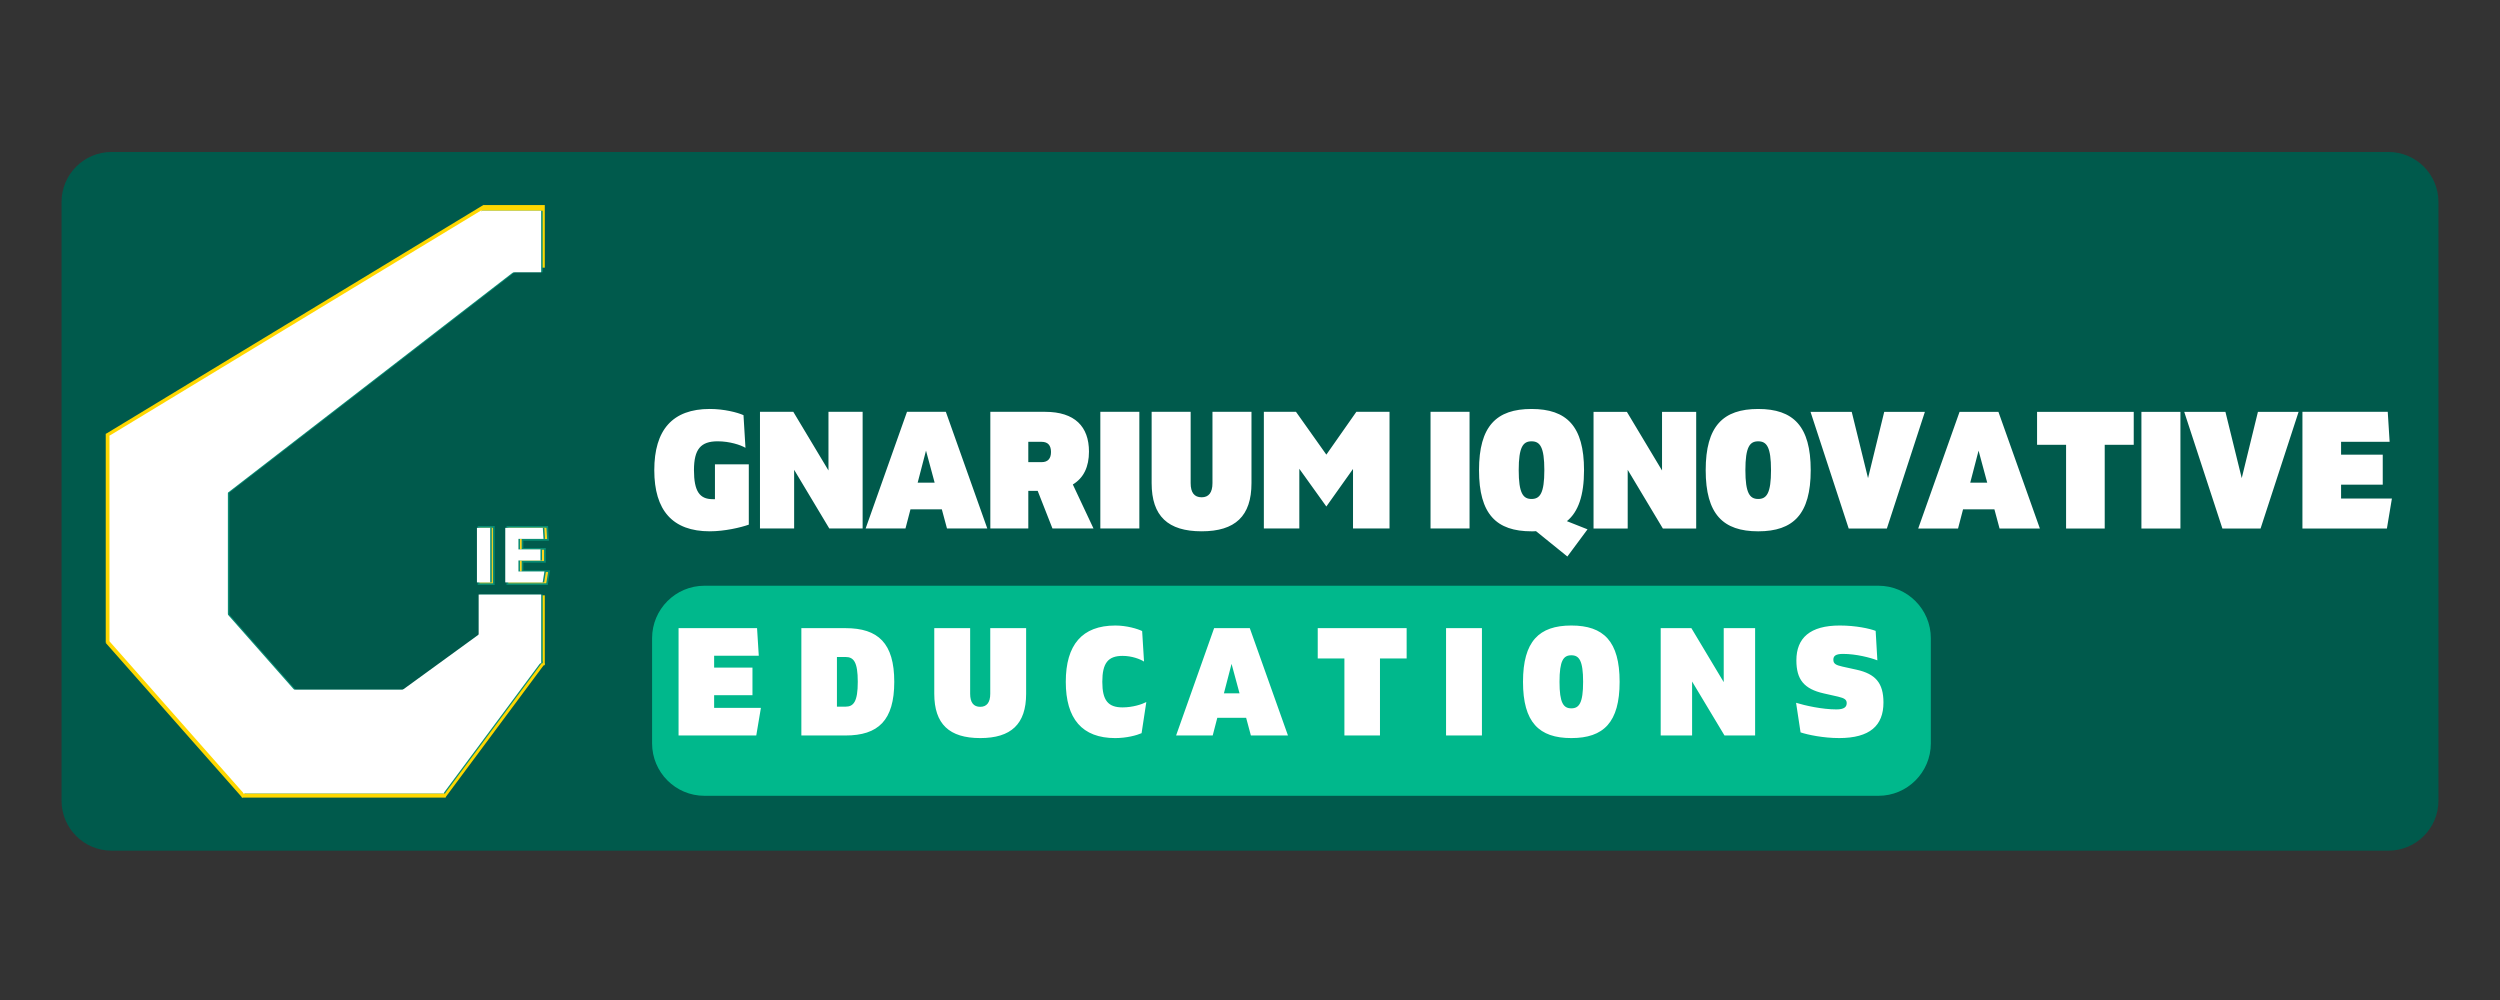 <?xml version="1.0" encoding="UTF-8"?> <svg xmlns="http://www.w3.org/2000/svg" width="250" height="100" version="1.0" viewBox="0 0 187.5 75"><rect x="0" y="0" width="187.5" height="75" fill="#333333" stroke="none"/><defs><clipPath id="a"><path d="M4.617 11.398H182.883v52.402H4.617Zm0 0"></path></clipPath><clipPath id="b"><path d="M8.367 11.398H179.133c2.07 0 3.75 1.68 3.75 3.75v44.902c0 2.07-1.68 3.75-3.75 3.75H8.367c-2.07 0-3.75-1.68-3.75-3.75V15.148c0-2.07 1.68-3.75 3.75-3.75Zm0 0"></path></clipPath><clipPath id="c"><path d="M26 47h14v11H26Zm0 0"></path></clipPath><clipPath id="d"><path d="m29.375 57.711-2.438-3.352 10.031-7.289 2.438 3.352Zm0 0"></path></clipPath><clipPath id="e"><path d="m29.375 57.711-2.438-3.352 10.031-7.289 2.438 3.352Zm0 0"></path></clipPath><clipPath id="f"><path d="M7 42h18v18H7Zm0 0"></path></clipPath><clipPath id="g"><path d="m7.934 48.223 6.082-5.371 10.242 11.602-6.086 5.371Zm0 0"></path></clipPath><clipPath id="h"><path d="m7.934 48.223 6.082-5.371 10.242 11.602-6.086 5.371Zm0 0"></path></clipPath><clipPath id="i"><path d="M29 46h12v14H29Zm0 0"></path></clipPath><clipPath id="j"><path d="m33.402 59.812-3.828-2.844 7.461-10.035 3.828 2.844Zm0 0"></path></clipPath><clipPath id="k"><path d="m33.402 59.812-3.828-2.844 7.461-10.035 3.828 2.844Zm0 0"></path></clipPath><clipPath id="l"><path d="M18.137 51.902h15.277v7.918H18.137Zm0 0"></path></clipPath><clipPath id="m"><path d="M36.09 44.648h4.77v5.242h-4.77Zm0 0"></path></clipPath><clipPath id="n"><path d="M36.293 15.379h4.566v4.695h-4.566Zm0 0"></path></clipPath><clipPath id="o"><path d="M13 15h27v23H13Zm0 0"></path></clipPath><clipPath id="p"><path d="m16.145 37.516-2.984-3.863L36.422 15.688l2.984 3.863Zm0 0"></path></clipPath><clipPath id="q"><path d="m16.145 37.516-2.984-3.863L36.422 15.688l2.984 3.863Zm0 0"></path></clipPath><clipPath id="r"><path d="M7 15h32v22H7Zm0 0"></path></clipPath><clipPath id="s"><path d="m10.359 36.543-2.426-4 28.34-17.18 2.426 4.004Zm0 0"></path></clipPath><clipPath id="t"><path d="m10.359 36.543-2.426-4 28.34-17.18 2.426 4.004Zm0 0"></path></clipPath><clipPath id="u"><path d="M7.93 32.543h9.031v15.66H7.93Zm0 0"></path></clipPath><clipPath id="v"><path d="M27 46h13v12H27Zm0 0"></path></clipPath><clipPath id="w"><path d="m29.41 57.426-2.395-3.293 9.867-7.172 2.395 3.297Zm0 0"></path></clipPath><clipPath id="x"><path d="m29.41 57.426-2.395-3.293 9.867-7.172 2.395 3.297Zm0 0"></path></clipPath><clipPath id="y"><path d="M8 42h17v18H8Zm0 0"></path></clipPath><clipPath id="z"><path d="m8.324 48.098 5.984-5.281 10.07 11.41-5.984 5.281Zm0 0"></path></clipPath><clipPath id="A"><path d="m8.324 48.098 5.984-5.281 10.07 11.41-5.984 5.281Zm0 0"></path></clipPath><clipPath id="B"><path d="M29 46h12v14H29Zm0 0"></path></clipPath><clipPath id="C"><path d="m33.371 59.508-3.766-2.797 7.332-9.871 3.766 2.797Zm0 0"></path></clipPath><clipPath id="D"><path d="m33.371 59.508-3.766-2.797 7.332-9.871 3.766 2.797Zm0 0"></path></clipPath><clipPath id="E"><path d="M18.363 51.723h15.023v7.781H18.363Zm0 0"></path></clipPath><clipPath id="F"><path d="M36.012 44.59h4.691v5.156h-4.691Zm0 0"></path></clipPath><clipPath id="G"><path d="M36.211 15.805h4.488v4.617h-4.488Zm0 0"></path></clipPath><clipPath id="H"><path d="M13 16h27v22H13Zm0 0"></path></clipPath><clipPath id="I"><path d="m16.402 37.57-2.934-3.801 22.871-17.668 2.938 3.801Zm0 0"></path></clipPath><clipPath id="J"><path d="m16.402 37.57-2.934-3.801 22.871-17.668 2.938 3.801Zm0 0"></path></clipPath><clipPath id="K"><path d="M8 15h31v22H8Zm0 0"></path></clipPath><clipPath id="L"><path d="m10.707 36.613-2.383-3.934L36.191 15.789l2.387 3.934Zm0 0"></path></clipPath><clipPath id="M"><path d="m10.707 36.613-2.383-3.934L36.191 15.789l2.387 3.934Zm0 0"></path></clipPath><clipPath id="N"><path d="M8.324 32.684h8.879v15.398h-8.879Zm0 0"></path></clipPath><clipPath id="O"><path d="M26 46h14v12H26Zm0 0"></path></clipPath><clipPath id="P"><path d="m29.297 57.426-2.395-3.293 9.867-7.172 2.395 3.297Zm0 0"></path></clipPath><clipPath id="Q"><path d="m29.297 57.426-2.395-3.293 9.867-7.172 2.395 3.297Zm0 0"></path></clipPath><clipPath id="R"><path d="M8 42h17v18H8Zm0 0"></path></clipPath><clipPath id="S"><path d="m8.211 48.098 5.984-5.281 10.07 11.41-5.984 5.281Zm0 0"></path></clipPath><clipPath id="T"><path d="m8.211 48.098 5.984-5.281 10.07 11.41-5.984 5.281Zm0 0"></path></clipPath><clipPath id="U"><path d="M29 46h12v14H29Zm0 0"></path></clipPath><clipPath id="V"><path d="m33.254 59.508-3.762-2.797 7.332-9.871 3.766 2.797Zm0 0"></path></clipPath><clipPath id="W"><path d="m33.254 59.508-3.762-2.797 7.332-9.871 3.766 2.797Zm0 0"></path></clipPath><clipPath id="X"><path d="M18.25 51.723h15.023v7.781H18.25Zm0 0"></path></clipPath><clipPath id="Y"><path d="M35.898 44.59h4.691v5.156h-4.691Zm0 0"></path></clipPath><clipPath id="Z"><path d="M36.098 15.805h4.488v4.617h-4.488Zm0 0"></path></clipPath><clipPath id="aa"><path d="M13 16h27v22H13Zm0 0"></path></clipPath><clipPath id="ab"><path d="m16.289 37.57-2.938-3.801 22.875-17.668 2.934 3.801Zm0 0"></path></clipPath><clipPath id="ac"><path d="m16.289 37.57-2.938-3.801 22.875-17.668 2.934 3.801Zm0 0"></path></clipPath><clipPath id="ad"><path d="M8 15h31v22H8Zm0 0"></path></clipPath><clipPath id="ae"><path d="m10.594 36.613-2.383-3.934 27.867-16.891 2.387 3.934Zm0 0"></path></clipPath><clipPath id="af"><path d="m10.594 36.613-2.383-3.934 27.867-16.891 2.387 3.934Zm0 0"></path></clipPath><clipPath id="ag"><path d="M8.211 32.684h8.879v15.398h-8.879Zm0 0"></path></clipPath></defs><g clip-path="url(#a)"><g clip-path="url(#b)"><path fill="#005a4c" d="M4.617 11.398H182.883v52.402H4.617Zm0 0"></path></g></g><g clip-path="url(#c)"><g clip-path="url(#d)"><g clip-path="url(#e)"><path fill="gold" d="m29.375 57.711-2.438-3.352 10.031-7.289 2.438 3.352Zm0 0"></path></g></g></g><g clip-path="url(#f)"><g clip-path="url(#g)"><g clip-path="url(#h)"><path fill="gold" d="m7.934 48.223 6.082-5.371 10.242 11.602-6.086 5.371Zm0 0"></path></g></g></g><g clip-path="url(#i)"><g clip-path="url(#j)"><g clip-path="url(#k)"><path fill="gold" d="m33.402 59.812-3.828-2.844 7.461-10.035 3.828 2.844Zm0 0"></path></g></g></g><g clip-path="url(#l)"><path fill="gold" d="M18.137 59.82v-7.918h15.277v7.918Zm0 0"></path></g><g clip-path="url(#m)"><path fill="gold" d="M40.859 49.891h-4.77v-5.242h4.77Zm0 0"></path></g><g clip-path="url(#n)"><path fill="gold" d="M36.293 20.074V15.379h4.566v4.695Zm0 0"></path></g><g clip-path="url(#o)"><g clip-path="url(#p)"><g clip-path="url(#q)"><path fill="gold" d="m16.145 37.516-2.984-3.863L36.422 15.688l2.984 3.863Zm0 0"></path></g></g></g><g clip-path="url(#r)"><g clip-path="url(#s)"><g clip-path="url(#t)"><path fill="gold" d="m10.359 36.543-2.426-4 28.34-17.18 2.426 4.004Zm0 0"></path></g></g></g><g clip-path="url(#u)"><path fill="gold" d="M7.93 32.543h9.031v15.66H7.93Zm0 0"></path></g><path fill="none" stroke="#088c74" stroke-width=".26" d="M35.957 43.746h1.012v-4.164h-1.012Zm2.16 0h2.852l.137-.84h-1.984v-.836h1.68v-.84h-1.68v-.805h1.91l-.051-.844h-2.863Zm0 0"></path><path fill="#ffd41d" d="M35.957 43.747h1.012v-4.164h-1.012Zm2.16 0h2.852l.137-.84h-1.98v-.836h1.676v-.84h-1.676v-.805h1.906l-.051-.844h-2.863Zm0 0"></path><g clip-path="url(#v)"><g clip-path="url(#w)"><g clip-path="url(#x)"><path fill="#088c74" d="m29.41 57.426-2.395-3.293 9.867-7.172 2.395 3.297Zm0 0"></path></g></g></g><g clip-path="url(#y)"><g clip-path="url(#z)"><g clip-path="url(#A)"><path fill="#088c74" d="m8.324 48.098 5.984-5.281 10.07 11.41-5.984 5.281Zm0 0"></path></g></g></g><g clip-path="url(#B)"><g clip-path="url(#C)"><g clip-path="url(#D)"><path fill="#088c74" d="m33.371 59.508-3.766-2.797 7.332-9.871 3.766 2.797Zm0 0"></path></g></g></g><g clip-path="url(#E)"><path fill="#088c74" d="M18.363 59.504v-7.781h15.023v7.781Zm0 0"></path></g><g clip-path="url(#F)"><path fill="#088c74" d="M40.703 49.746h-4.691v-5.156h4.691Zm0 0"></path></g><g clip-path="url(#G)"><path fill="#088c74" d="M36.211 20.422v-4.617h4.488v4.617Zm0 0"></path></g><g clip-path="url(#H)"><g clip-path="url(#I)"><g clip-path="url(#J)"><path fill="#088c74" d="m16.402 37.57-2.934-3.801 22.871-17.668 2.938 3.801Zm0 0"></path></g></g></g><g clip-path="url(#K)"><g clip-path="url(#L)"><g clip-path="url(#M)"><path fill="#088c74" d="m10.707 36.613-2.383-3.934L36.191 15.789l2.387 3.934Zm0 0"></path></g></g></g><g clip-path="url(#N)"><path fill="#088c74" d="M8.324 32.684h8.879v15.398h-8.879Zm0 0"></path></g><path fill="#088c74" d="M35.884 43.682h.996V39.588h-.996Zm2.124 0h2.805l.133-.824h-1.949v-.824h1.652v-.828h-1.652v-.789h1.879l-.051-.828h-2.816Zm0 0"></path><g clip-path="url(#O)"><g clip-path="url(#P)"><g clip-path="url(#Q)"><path fill="#fff" d="m29.297 57.426-2.395-3.293 9.867-7.172 2.395 3.297Zm0 0"></path></g></g></g><g clip-path="url(#R)"><g clip-path="url(#S)"><g clip-path="url(#T)"><path fill="#fff" d="m8.211 48.098 5.984-5.281 10.07 11.41-5.984 5.281Zm0 0"></path></g></g></g><g clip-path="url(#U)"><g clip-path="url(#V)"><g clip-path="url(#W)"><path fill="#fff" d="m33.254 59.508-3.762-2.797 7.332-9.871 3.766 2.797Zm0 0"></path></g></g></g><g clip-path="url(#X)"><path fill="#fff" d="M18.25 59.504v-7.781h15.023v7.781Zm0 0"></path></g><g clip-path="url(#Y)"><path fill="#fff" d="M40.59 49.746h-4.691v-5.156h4.691Zm0 0"></path></g><g clip-path="url(#Z)"><path fill="#fff" d="M36.098 20.422v-4.617h4.488v4.617Zm0 0"></path></g><g clip-path="url(#aa)"><g clip-path="url(#ab)"><g clip-path="url(#ac)"><path fill="#fff" d="m16.289 37.57-2.938-3.801 22.875-17.668 2.934 3.801Zm0 0"></path></g></g></g><g clip-path="url(#ad)"><g clip-path="url(#ae)"><g clip-path="url(#af)"><path fill="#fff" d="m10.594 36.613-2.383-3.934 27.867-16.891 2.387 3.934Zm0 0"></path></g></g></g><g clip-path="url(#ag)"><path fill="#fff" d="M8.211 32.684h8.879v15.398h-8.879Zm0 0"></path></g><path fill="#fff" d="M35.77 43.682h.996V39.588h-.996Zm2.124 0h2.805l.133-.824h-1.949v-.824h1.652v-.828h-1.652v-.789h1.879l-.051-.828h-2.816Zm15.34-3.834c1.113 0 2.328-.285 2.926-.5v-4.523h-2.539v2.613h-.172c-.977 0-1.402-.59-1.402-2.176 0-1.578.512-2.164 1.777-2.164.898 0 1.723.273 2.086.488l-.148-2.449c-.449-.203-1.453-.465-2.527-.465-2.801 0-4.164 1.574-4.164 4.59 0 3.012 1.363 4.586 4.164 4.586Zm8.901-8.961v4.398l-2.637-4.398h-2.5v8.75h2.562v-4.402l2.637 4.402h2.5v-8.75Zm8.889 8.75h3.023l-3.109-8.75h-2.914l-3.102 8.75h2.988l.375-1.438h2.352Zm-2.199-3.438.625-2.402.648 2.402Zm13.188 3.438-1.551-3.301c.812-.488 1.211-1.324 1.211-2.465 0-1.875-1.062-2.984-3.285-2.984H74.275v8.75h2.848v-2.824h.703l1.109 2.824Zm-4.891-6.5h1c.477 0 .703.273.703.762 0 .488-.227.762-.703.762h-1Zm5.403 6.5h2.926v-8.75h-2.926Zm7.598.211c2.516 0 3.738-1.137 3.738-3.613v-5.348h-2.926v5.348c0 .715-.285 1.062-.812 1.062-.547 0-.824-.348-.824-1.062v-5.348h-2.926v5.348c0 2.477 1.227 3.613 3.75 3.613Zm11.603-8.961-2.25 3.211-2.277-3.211h-2.41v8.75h2.66V35.16l2.027 2.828 2-2.816v4.465h2.738v-8.75Zm5.564 8.75h2.926v-8.75h-2.926Zm10.262 2.102 1.512-2.039-1.547-.613c.859-.699 1.285-1.938 1.285-3.824 0-3.301-1.301-4.59-3.938-4.59s-3.938 1.289-3.938 4.59c0 3.301 1.301 4.586 3.938 4.586.113 0 .227 0 .336-.012Zm-2.688-4.316c-.637 0-.961-.438-.961-2.16 0-1.738.324-2.164.961-2.164s.961.426.961 2.164c0 1.723-.324 2.16-.961 2.16Zm9.788-6.535v4.398l-2.637-4.398h-2.5v8.75h2.562v-4.402l2.637 4.402h2.5v-8.75Zm7.213 8.961c2.637 0 3.938-1.285 3.938-4.586 0-3.301-1.301-4.59-3.938-4.59s-3.938 1.289-3.938 4.59c0 3.301 1.301 4.586 3.938 4.586Zm0-2.426c-.637 0-.961-.438-.961-2.16 0-1.738.324-2.164.961-2.164s.961.426.961 2.164c0 1.723-.324 2.16-.961 2.16Zm9.452-6.535-1.215 4.973-1.223-4.973h-3.09l2.863 8.75h2.863l2.852-8.75Zm8.65 8.75h3.023l-3.109-8.75h-2.914l-3.102 8.75h2.988l.375-1.438h2.352Zm-2.199-3.438.625-2.402.648 2.402Zm12.262-5.312h-7.25v2.473h2.176v6.277h2.898v-6.277h2.176Zm.576 8.75h2.926v-8.75h-2.926Zm8.739-8.75-1.215 4.973-1.223-4.973h-3.09l2.863 8.75h2.863l2.852-8.75Zm3.337 8.75h6.336l.375-2.25h-3.812V36.348h3.125v-2.25h-3.125v-.961h3.641l-.141-2.25h-6.398Zm0 0"></path><path fill="#00b88c" d="M52.836 43.93h88.047c2.168 0 3.93 1.766 3.93 3.938v7.879c0 2.176-1.762 3.938-3.93 3.938H52.836c-2.172 0-3.93-1.762-3.93-3.938v-7.879c0-2.172 1.758-3.938 3.93-3.938Zm0 0"></path><path fill="#fff" d="M50.892 55.161h5.828l.348-2.07h-3.508v-.953h2.875v-2.07h-2.875v-.887h3.348l-.129-2.07h-5.887Zm9.21 0h3.312c2.449 0 3.656-1.125 3.656-4.023 0-2.898-1.207-4.027-3.656-4.027h-3.312Zm2.668-2.16v-3.727h.645c.609 0 .918.367.918 1.863 0 1.48-.309 1.863-.918 1.863Zm10.749 2.355c2.312 0 3.441-1.047 3.441-3.324v-4.922h-2.691v4.922c0 .656-.266.98-.75.98-.504 0-.758-.324-.758-.98v-4.922h-2.691v4.922c0 2.277 1.129 3.324 3.449 3.324Zm10.131 0c.84 0 1.609-.207 1.969-.367l.355-2.336c-.324.172-1.023.402-1.781.402-1.082 0-1.52-.516-1.52-1.918 0-1.414.438-1.945 1.52-1.945.699 0 1.32.242 1.609.426l-.141-2.289c-.355-.172-1.16-.414-2.012-.414-2.492 0-3.715 1.449-3.715 4.223 0 2.77 1.223 4.219 3.715 4.219Zm10.166-.195h2.781l-2.863-8.051H91.059l-2.852 8.051h2.746l.344-1.324h2.164Zm-2.023-3.16.574-2.211.598 2.211Zm13.705-4.891h-6.668v2.277h2v5.773h2.668v-5.773h2Zm2.956 8.051h2.691v-8.051h-2.691Zm9.396.195c2.426 0 3.621-1.184 3.621-4.219 0-3.035-1.195-4.223-3.621-4.223-2.426 0-3.625 1.188-3.625 4.223 0 3.035 1.199 4.219 3.625 4.219Zm0-2.23c-.59 0-.887-.402-.887-1.988 0-1.598.297-1.992.887-1.992.586 0 .883.395.883 1.992 0 1.586-.297 1.988-.883 1.988Zm11.429-6.016v4.051l-2.426-4.051h-2.301v8.051h2.355v-4.047l2.43 4.047h2.297v-8.051Zm8.648 8.246c2.32 0 3.332-.941 3.332-2.668 0-1.461-.598-2.148-2.023-2.461l-1.047-.23c-.516-.113-.688-.23-.688-.516 0-.266.148-.438.723-.438.977 0 2.047.277 2.578.484l-.129-2.211c-.449-.172-1.484-.402-2.691-.402-2.23 0-3.254.934-3.254 2.613 0 1.438.574 2.148 2.059 2.48l1.07.242c.504.117.645.242.645.484 0 .285-.184.473-.77.473-1.07 0-2.359-.289-3.027-.496l.336 2.219c.551.184 1.723.426 2.887.426Zm0 0"></path></svg> 